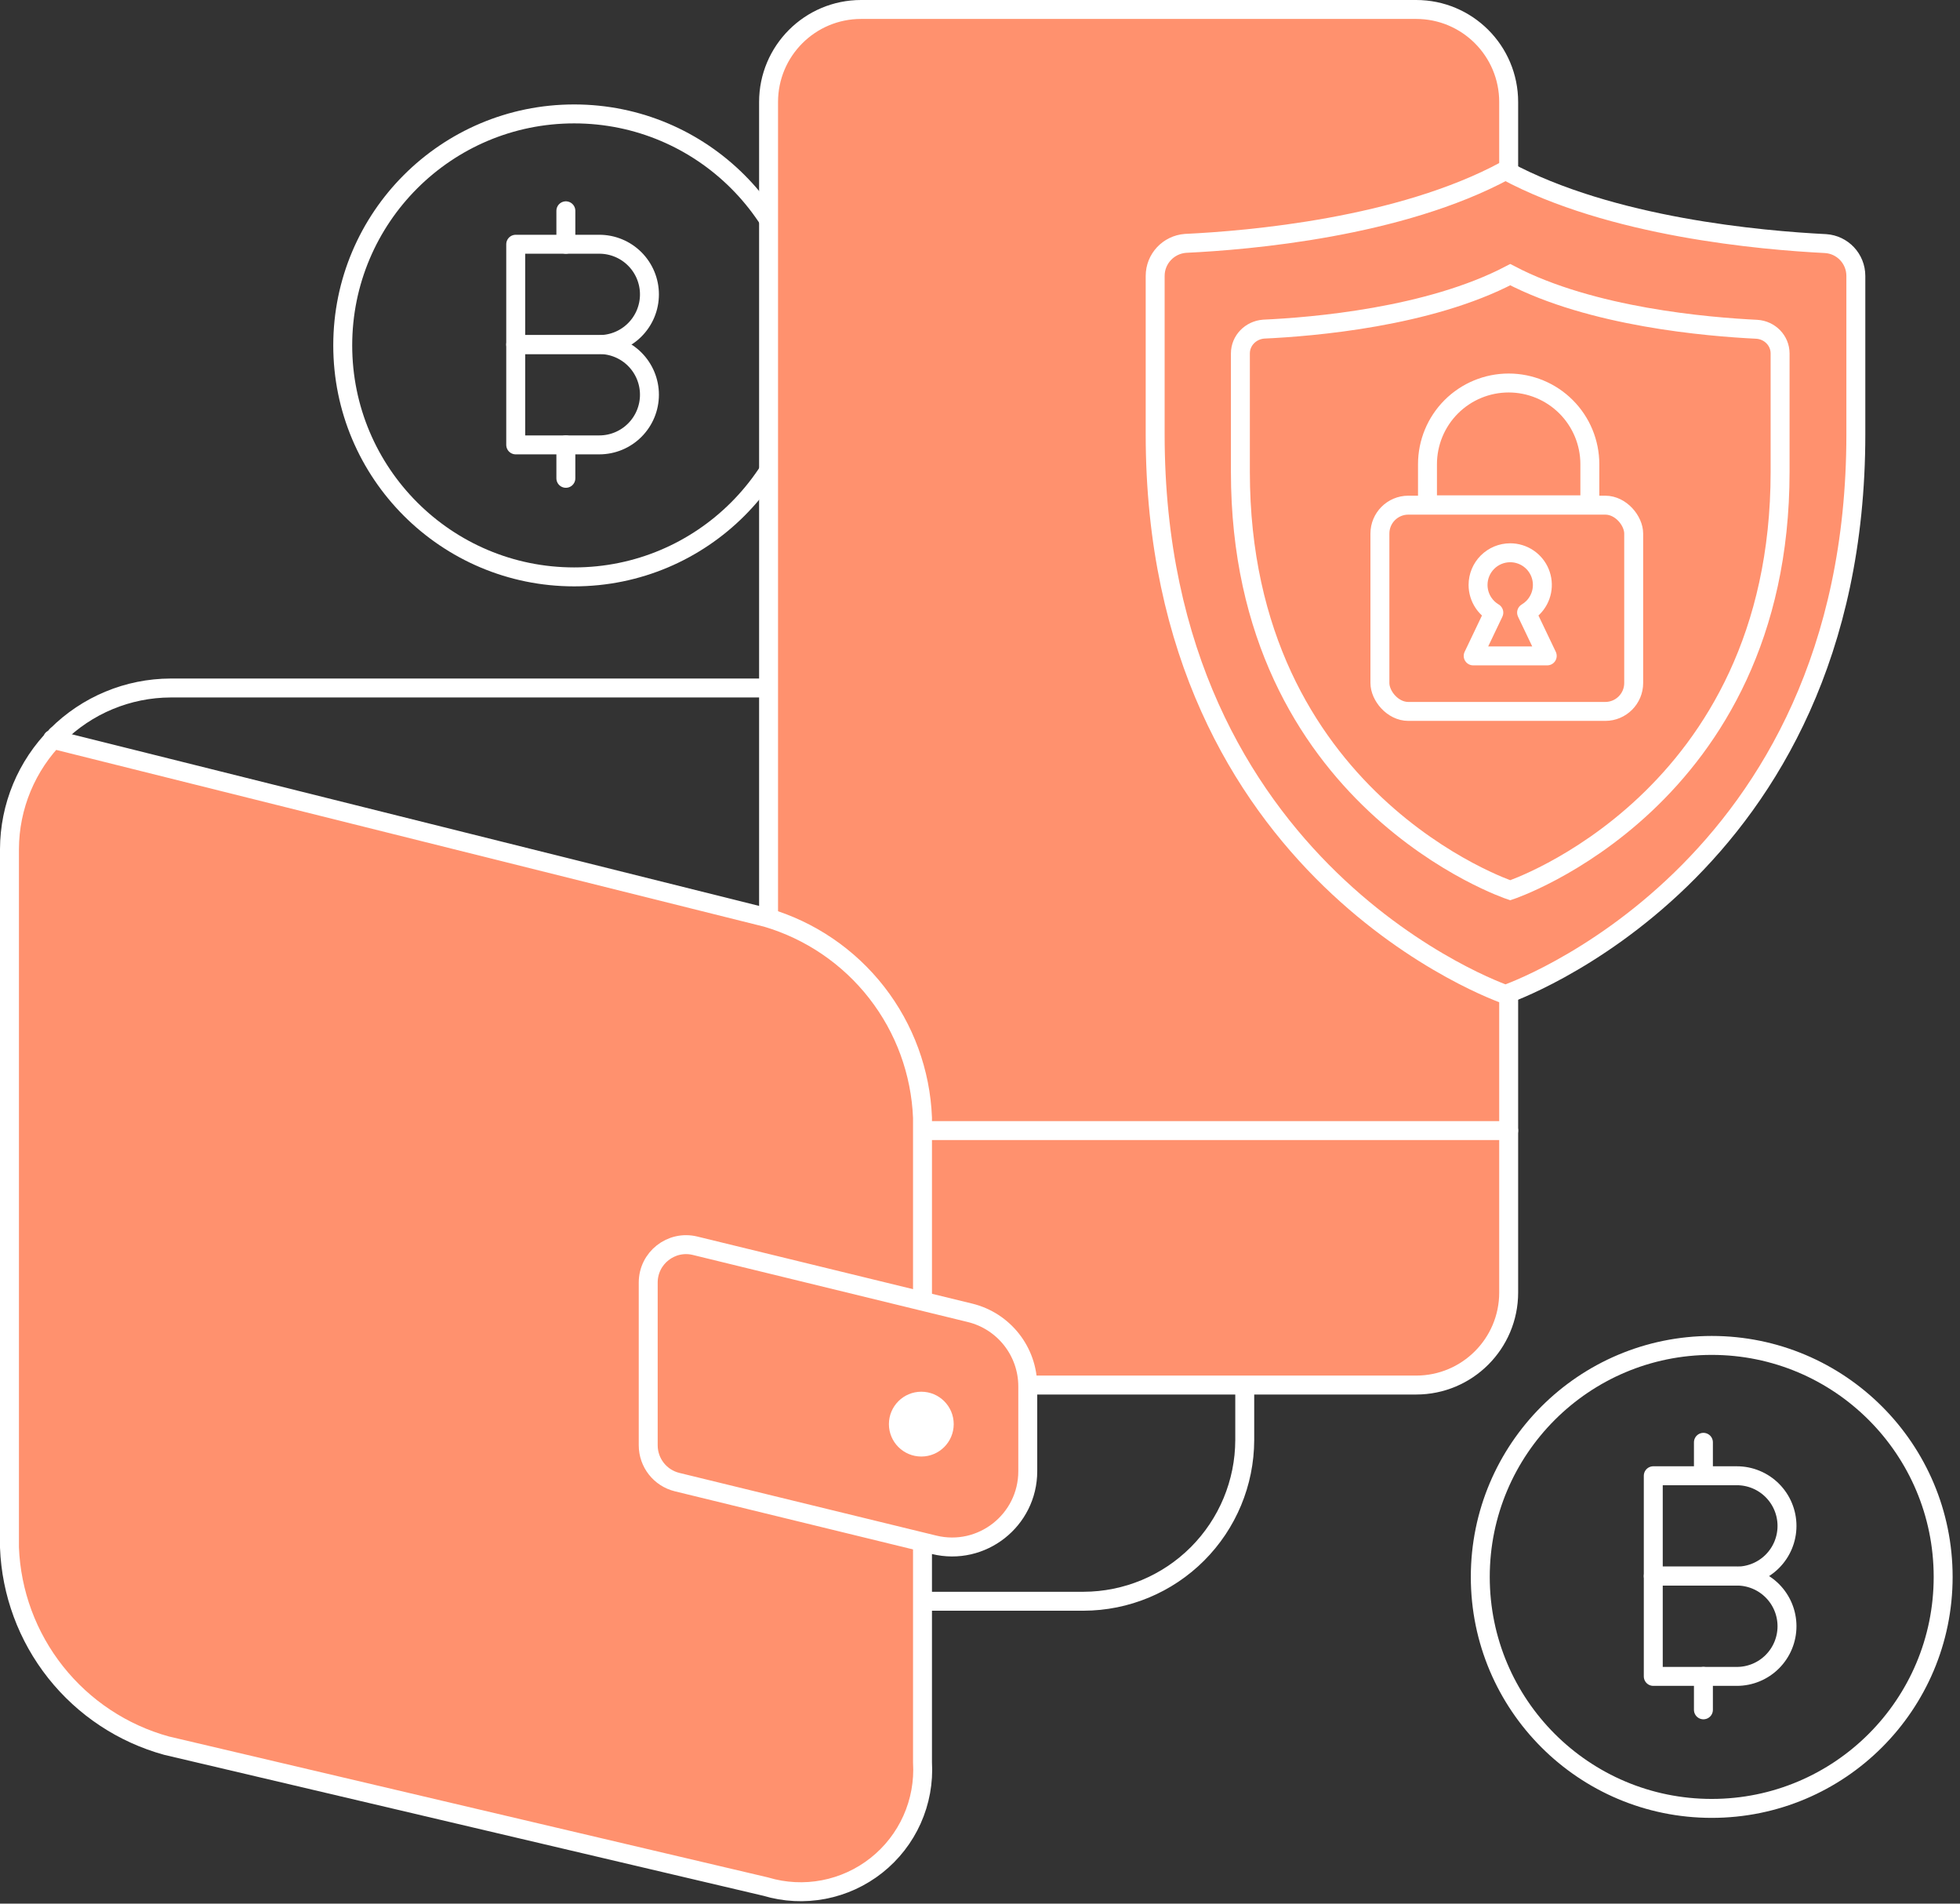 <svg width="207" height="201" viewBox="0 0 207 201" fill="none" xmlns="http://www.w3.org/2000/svg">
  <rect x="0" y="0" width="207" height="201" fill="#333333" stroke="none"/>
  <path d="M60.639 60.912C74.138 60.912 85.081 49.969 85.081 36.47C85.081 22.971 74.138 12.028 60.639 12.028C47.14 12.028 36.197 22.971 36.197 36.47C36.197 49.969 47.14 60.912 60.639 60.912Z" stroke="white" stroke-width="2" stroke-linecap="round" stroke-linejoin="round"/>
  <path d="M68.589 31.085C68.589 32.49 68.031 33.837 67.038 34.83C66.045 35.823 64.698 36.381 63.293 36.381H54.466V25.789H63.293C64.698 25.789 66.045 26.347 67.038 27.34C68.031 28.334 68.589 29.681 68.589 31.085Z" stroke="white" stroke-width="2" stroke-linecap="round" stroke-linejoin="round"/>
  <path d="M68.589 41.677C68.589 43.082 68.031 44.429 67.038 45.422C66.045 46.416 64.698 46.974 63.293 46.974H54.466V36.381H63.293C64.698 36.381 66.045 36.939 67.038 37.932C68.031 38.926 68.589 40.273 68.589 41.677Z" stroke="white" stroke-width="2" stroke-linecap="round" stroke-linejoin="round"/>
  <path d="M59.762 22.258V25.789" stroke="white" stroke-width="2" stroke-linecap="round" stroke-linejoin="round"/>
  <path d="M59.762 46.974V50.504" stroke="white" stroke-width="2" stroke-linecap="round" stroke-linejoin="round"/>
  <path d="M5.999 77.643C9.187 74.455 13.508 72.658 18.017 72.644H114.443C118.952 72.656 123.274 74.453 126.462 77.642C129.651 80.83 131.448 85.152 131.46 89.661V152.055C131.448 156.564 129.651 160.885 126.462 164.074C123.274 167.263 118.952 169.059 114.443 169.071H97.427" stroke="white" stroke-width="2" stroke-linecap="round" stroke-linejoin="round"/>
  <path d="M149.565 146.244C154.961 146.244 159.335 141.87 159.335 136.474V65.449V18.099V10.771C159.335 5.374 154.961 1 149.565 1H90.941C85.545 1 81.17 5.374 81.17 10.771V136.474C81.17 141.87 85.545 146.244 90.941 146.244H149.565Z" fill="#FF916E" stroke="white" stroke-width="2" stroke-linecap="round" stroke-linejoin="round"/>
  <path d="M81.17 119.375H159.335" stroke="white" stroke-width="2" stroke-linecap="round" stroke-linejoin="round"/>
  <path d="M80.943 96.876L5.593 78.064C2.658 81.206 1.013 85.347 1 89.661V163.399C1.185 168.195 2.893 172.807 5.875 176.568C8.856 180.329 12.958 183.043 17.585 184.318L80.864 199.201C82.85 199.796 84.951 199.903 86.988 199.513C89.024 199.123 90.936 198.247 92.562 196.96C94.188 195.673 95.479 194.012 96.326 192.119C97.173 190.226 97.55 188.157 97.427 186.087V118.021C97.237 113.215 95.545 108.59 92.588 104.796C89.631 101.002 85.558 98.232 80.943 96.876Z" fill="#FF916E"/>
  <path d="M5.538 78.05L80.943 96.876C85.558 98.232 89.631 101.002 92.588 104.796C95.545 108.59 97.237 113.215 97.427 118.021V186.087C97.55 188.157 97.173 190.226 96.326 192.119C95.479 194.012 94.188 195.673 92.562 196.96C90.936 198.247 89.024 199.123 86.988 199.513C84.951 199.903 82.85 199.796 80.864 199.201L17.585 184.318C12.958 183.043 8.856 180.329 5.875 176.568C2.893 172.807 1.185 168.195 1 163.399V89.661C1.013 85.152 2.811 80.831 5.999 77.643" stroke="white" stroke-width="2" stroke-linecap="round" stroke-linejoin="round"/>
  <path d="M68.46 135.421C68.46 132.828 70.889 130.921 73.408 131.535L102.441 138.616C106.024 139.49 108.545 142.7 108.545 146.388V155.339C108.545 160.525 103.688 164.34 98.65 163.111L71.513 156.492C69.721 156.055 68.46 154.45 68.46 152.606V135.421Z" fill="#FF916E" stroke="white" stroke-width="2"/>
  <circle cx="97.302" cy="150.37" r="3.422" fill="white"/>
  <path d="M159 105C159 105 196 92.345 196 45.868V29.138C196 27.305 194.581 25.833 192.802 25.72C186.091 25.38 170.17 24.022 159 18C147.853 24.022 131.909 25.38 125.198 25.697C123.419 25.833 122 27.305 122 29.138V45.868C122 92.345 159 105 159 105Z" fill="#FF916E" stroke="white" stroke-width="2"/>
  <path d="M159.5 94C159.5 94 188 84.545 188 49.821V37.322C188 35.952 186.907 34.852 185.537 34.768C180.368 34.514 168.104 33.499 159.5 29C150.913 33.499 138.632 34.514 133.463 34.751C132.093 34.852 131 35.952 131 37.322V49.821C131 84.545 159.5 94 159.5 94Z" fill="#FF916E" stroke="white" stroke-width="2"/>
  <path d="M159.334 40.44C157.06 40.44 154.879 41.343 153.271 42.951C151.663 44.559 150.76 46.74 150.76 49.014V53.3H167.907V49.014C167.907 46.74 167.004 44.559 165.396 42.951C163.788 41.343 161.608 40.44 159.334 40.44V40.44Z" stroke="white" stroke-width="2" stroke-linecap="round" stroke-linejoin="round"/>
  <path d="M157.096 59.359L156.388 58.652L156.388 58.652L157.096 59.359ZM156.673 63.648L157.505 63.092L156.673 63.648ZM157.768 64.684L158.67 65.114C158.893 64.647 158.723 64.087 158.277 63.823L157.768 64.684ZM155.587 69.254L154.684 68.823C154.536 69.133 154.558 69.497 154.741 69.787C154.924 70.078 155.243 70.254 155.587 70.254V69.254ZM163.407 69.254V70.254C163.75 70.254 164.07 70.078 164.253 69.787C164.436 69.497 164.457 69.133 164.31 68.823L163.407 69.254ZM161.226 64.684L160.717 63.823C160.271 64.087 160.1 64.647 160.323 65.114L161.226 64.684ZM161.898 64.162L162.605 64.869L162.605 64.869L161.898 64.162ZM162.828 62.423L163.808 62.618V62.618L162.828 62.423ZM162.634 60.461L163.558 60.078V60.078L162.634 60.461ZM159.497 59.365C159.971 59.365 160.434 59.505 160.828 59.769L161.939 58.106C161.216 57.623 160.366 57.365 159.497 57.365V59.365ZM157.803 60.066C158.252 59.617 158.861 59.365 159.497 59.365V57.365C158.331 57.365 157.213 57.828 156.388 58.652L157.803 60.066ZM157.101 61.761C157.101 61.125 157.353 60.516 157.803 60.066L156.388 58.652C155.564 59.477 155.101 60.595 155.101 61.761H157.101ZM157.505 63.092C157.241 62.698 157.101 62.235 157.101 61.761H155.101C155.101 62.63 155.359 63.48 155.842 64.203L157.505 63.092ZM158.277 63.823C157.969 63.641 157.705 63.392 157.505 63.092L155.842 64.203C156.209 64.753 156.694 65.21 157.259 65.544L158.277 63.823ZM156.489 69.685L158.67 65.114L156.865 64.253L154.684 68.823L156.489 69.685ZM163.407 68.254H155.587V70.254H163.407V68.254ZM160.323 65.114L162.505 69.685L164.31 68.823L162.128 64.253L160.323 65.114ZM161.191 63.455C161.048 63.598 160.889 63.721 160.717 63.823L161.735 65.544C162.051 65.358 162.343 65.131 162.605 64.869L161.191 63.455ZM161.847 62.228C161.754 62.693 161.526 63.12 161.191 63.455L162.605 64.869C163.22 64.254 163.639 63.471 163.808 62.618L161.847 62.228ZM161.711 60.844C161.892 61.282 161.939 61.763 161.847 62.228L163.808 62.618C163.978 61.766 163.891 60.882 163.558 60.078L161.711 60.844ZM160.828 59.769C161.222 60.032 161.529 60.406 161.711 60.844L163.558 60.078C163.226 59.275 162.662 58.589 161.939 58.106L160.828 59.769Z" fill="white"/>
  <rect x="145.735" y="53.339" width="26.803" height="21.778" rx="3" stroke="white" stroke-width="2"/>
  <path d="M180.779 190.944C194.278 190.944 205.221 180.001 205.221 166.502C205.221 153.003 194.278 142.06 180.779 142.06C167.28 142.06 156.336 153.003 156.336 166.502C156.336 180.001 167.28 190.944 180.779 190.944Z" stroke="white" stroke-width="2" stroke-linecap="round" stroke-linejoin="round"/>
  <path d="M188.729 161.117C188.729 162.522 188.171 163.869 187.178 164.862C186.185 165.856 184.838 166.413 183.433 166.413H174.606V155.821H183.433C184.838 155.821 186.185 156.379 187.178 157.372C188.171 158.366 188.729 159.713 188.729 161.117Z" stroke="white" stroke-width="2" stroke-linecap="round" stroke-linejoin="round"/>
  <path d="M188.729 171.71C188.729 173.114 188.171 174.461 187.178 175.455C186.185 176.448 184.838 177.006 183.433 177.006H174.606V166.414H183.433C184.838 166.414 186.185 166.972 187.178 167.965C188.171 168.958 188.729 170.305 188.729 171.71Z" stroke="white" stroke-width="2" stroke-linecap="round" stroke-linejoin="round"/>
  <path d="M179.902 152.291V155.821" stroke="white" stroke-width="2" stroke-linecap="round" stroke-linejoin="round"/>
  <path d="M179.902 177.006V180.537" stroke="white" stroke-width="2" stroke-linecap="round" stroke-linejoin="round"/>
</svg>
